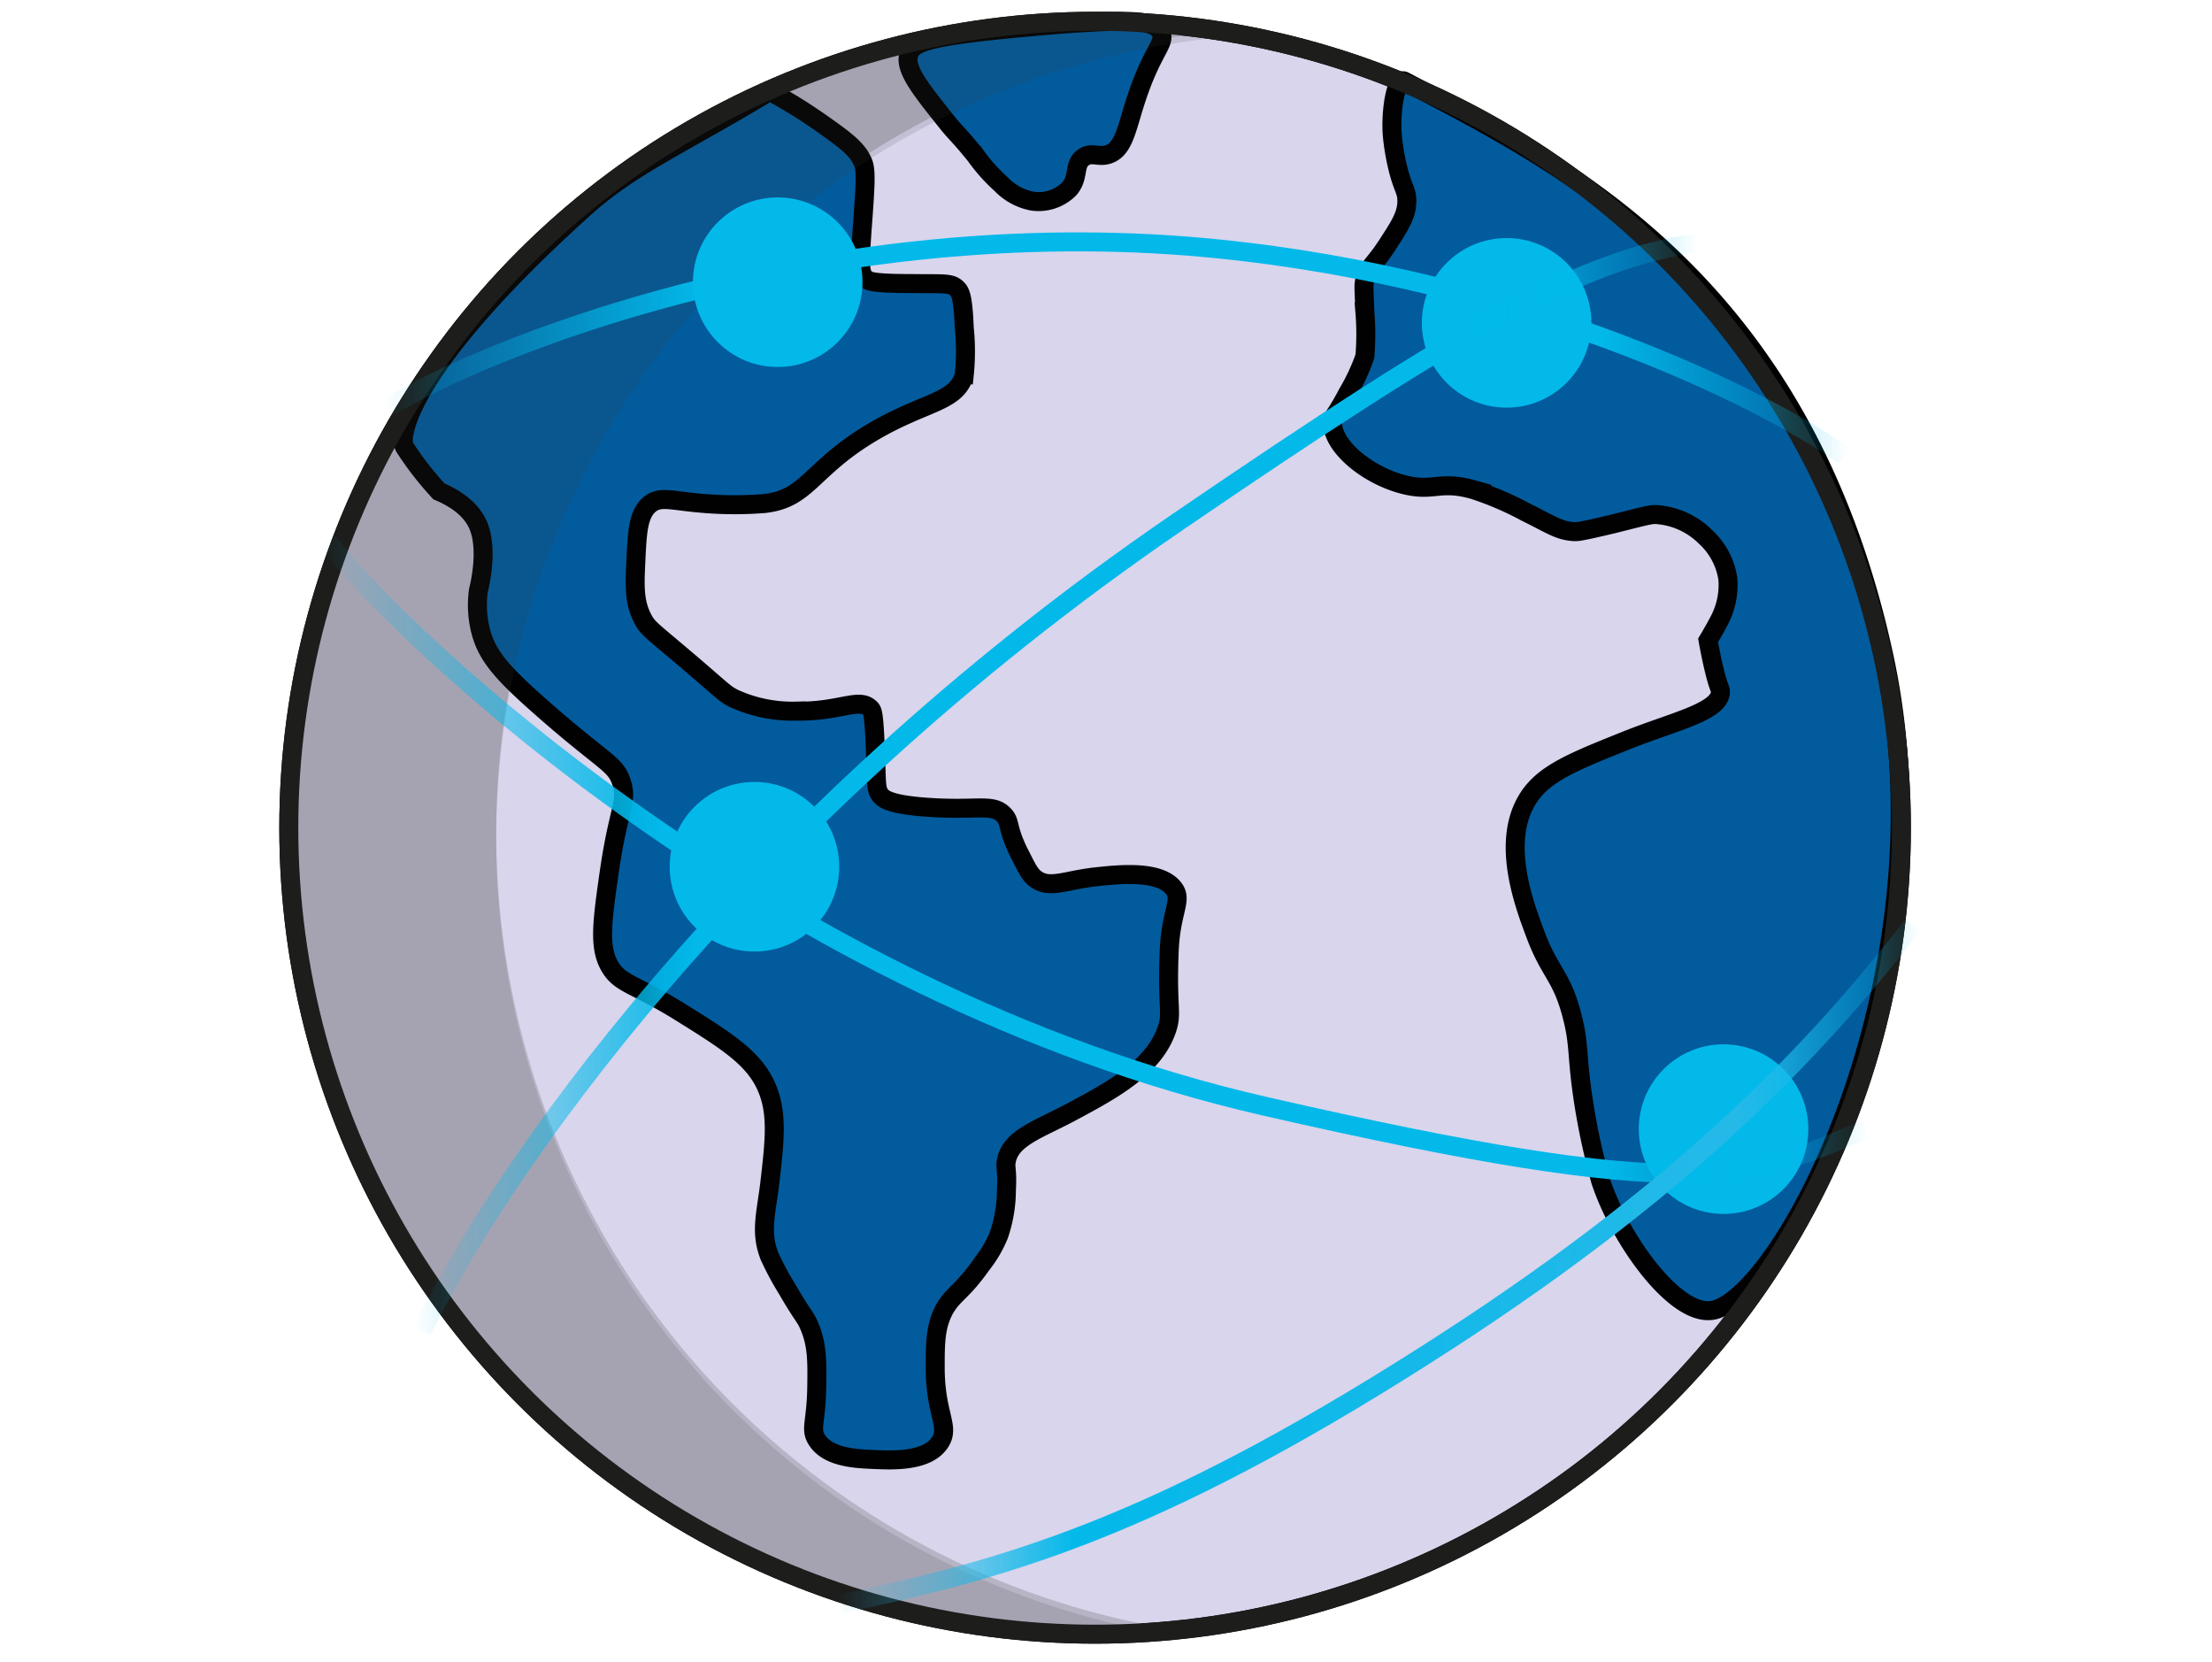 <svg id="Ebene_1" data-name="Ebene 1" xmlns="http://www.w3.org/2000/svg" xmlns:xlink="http://www.w3.org/1999/xlink" viewBox="0 0 233 175"><defs><style>.cls-1{fill:#d8d5ec;stroke-miterlimit:10;stroke-width:2px;}.cls-1,.cls-3{stroke:#010101;}.cls-2{fill:#b6b4c5;}.cls-3{fill:#025b9d;}.cls-10,.cls-3,.cls-6,.cls-7,.cls-8,.cls-9{stroke-miterlimit:10;stroke-width:2px;}.cls-4{fill:#3f3f3f;opacity:0.14;}.cls-5{fill:#02b9ea;}.cls-10,.cls-6,.cls-7,.cls-8,.cls-9{fill:none;}.cls-6{stroke:#1d1d1b;}.cls-7{stroke:url(#Unbenannter_Verlauf_48);}.cls-8{stroke:url(#Unbenannter_Verlauf_60);}.cls-9{stroke:url(#Unbenannter_Verlauf_48-2);}.cls-10{stroke:url(#Unbenannter_Verlauf_67);}</style><linearGradient id="Unbenannter_Verlauf_48" x1="40.34" y1="36.66" x2="194.84" y2="36.66" gradientUnits="userSpaceOnUse"><stop offset="0" stop-color="#02b9ea" stop-opacity="0"/><stop offset="0.22" stop-color="#02b9ea"/><stop offset="0.83" stop-color="#02b9ea"/><stop offset="1" stop-color="#02b9ea" stop-opacity="0"/></linearGradient><linearGradient id="Unbenannter_Verlauf_60" x1="33.68" y1="90.47" x2="196.87" y2="90.47" xlink:href="#Unbenannter_Verlauf_48"/><linearGradient id="Unbenannter_Verlauf_48-2" x1="43.56" y1="82.59" x2="178.84" y2="82.59" xlink:href="#Unbenannter_Verlauf_48"/><linearGradient id="Unbenannter_Verlauf_67" x1="88.19" y1="133.38" x2="202.26" y2="133.38" gradientUnits="userSpaceOnUse"><stop offset="0" stop-color="#25b9e8" stop-opacity="0"/><stop offset="0.22" stop-color="#02b9ea"/><stop offset="0.83" stop-color="#25b9e8"/><stop offset="1" stop-color="#02b9ea" stop-opacity="0"/></linearGradient></defs><circle class="cls-1" cx="115.35" cy="87.17" r="84.93"/><path class="cls-2" d="M52.27,87.75A84.94,84.94,0,0,1,128.51,3.26a86.45,86.45,0,0,0-13.16-1,84.93,84.93,0,1,0,0,169.85,85.8,85.8,0,0,0,8.68-.43A85,85,0,0,1,52.27,87.75Z"/><path class="cls-3" d="M81.09,9.62c-9.41,5.69-14.54,7.78-19.55,12.3C43.08,38.56,42,45.91,42.6,47.06a33.82,33.82,0,0,0,3.64,4.69c2.65,1.13,3.7,2.53,4.16,3.64,1.1,2.69,0,6.76,0,6.76a11.08,11.08,0,0,0,.26,4.42c.7,2.56,2.25,4.33,6.5,8.06,6.63,5.83,7.67,5.75,8.32,7.8s-.33,2.67-1.3,9.37c-.75,5.22-1.11,7.88,0,9.88s2.6,1.86,7.54,4.94,7.81,4.87,9.11,8.06c1.09,2.69.76,5.55.26,9.88-.38,3.23-1.06,5.23,0,7.81a30.79,30.79,0,0,0,1.82,3.38c1.69,2.93,1.87,2.8,2.34,3.9.85,2,.82,3.77.78,6.5-.06,3.65-.71,4.32,0,5.46,1.11,1.79,3.82,2,5.72,2.08s5.88.37,7.28-1.82c1.06-1.65-.51-2.9-.52-7.8,0-2.64,0-4.4,1-6.24,1-1.68,1.8-1.71,3.9-4.68a12.5,12.5,0,0,0,1.82-3.13,14.76,14.76,0,0,0,.78-4.68c.12-2.21-.16-2.33,0-3.12.49-2.45,3.49-3.3,7-5.2,4.12-2.21,8.5-4.57,9.89-8.58.63-1.84,0-2.18.26-8.32.17-4.12,1.4-5.28.52-6.5-1.44-2-5.76-1.54-8.07-1.3-3.37.35-5,1.33-6.5.26-.67-.48-1-1.28-1.82-2.87-1.27-2.63-.81-3.12-1.56-3.9-1.18-1.22-2.74-.45-7.8-.78-4.24-.27-4.91-.91-5.2-1.3-.47-.62-.39-1.12-.52-4.68-.15-3.89-.29-4.18-.52-4.42-1.18-1.22-3.23.34-7.8.26a14.88,14.88,0,0,1-6.51-1.3c-1.12-.54-1.15-.77-5.46-4.42-3.31-2.8-3.66-3-4.16-3.9-1-1.85-.9-3.61-.78-6.24.15-3.13.25-5,1.56-6,1.12-.8,2.23-.27,5.72,0a39.64,39.64,0,0,0,6.25,0c4.63-.52,4.89-3.69,11.44-7.55,5.47-3.22,8.8-3.08,9.62-6a24,24,0,0,0,0-4.94c-.13-3.27-.4-3.8-.78-4.16-.65-.62-1.36-.47-4.94-.52-4,0-4.4-.26-4.68-.52-.69-.65-.62-1.56-.26-6.5.23-3.25.34-4.89,0-5.72-.58-1.42-1.87-2.36-4.42-4.16A53,53,0,0,0,81.09,9.62Z"/><path class="cls-3" d="M122.26,3.38c-.59-1.18-2.49-1.58-14.05-.52C98,3.79,96.14,4.4,95.73,5.72c-.47,1.52,1.15,3.55,3.9,7,1.1,1.39,1.32,1.41,3.12,3.64a18.43,18.43,0,0,0,2.67,3,6.2,6.2,0,0,0,3.31,1.82,4.56,4.56,0,0,0,3.91-1.3c1.07-1.26.42-2.57,1.49-3.31.88-.61,1.6.06,2.67-.33,1.55-.56,1.86-2.62,2.79-5.53C121.38,5.14,122.86,4.58,122.26,3.38Z"/><path class="cls-3" d="M180.74,137.91c7.57-2.39,24.95-35.53,17.68-68.91-8.66-39.77-34.31-51.9-50.48-60.45-.91-.49-1.51,3.26-1.27,5.83a24,24,0,0,0,.52,3.12c.57,2.41,1,2.51,1,3.65,0,1.45-.68,2.53-2.08,4.68s-2,2.27-2.34,3.64c-.15.56-.1.72,0,3.38a28.34,28.34,0,0,1,0,4.68,21.47,21.47,0,0,1-1.82,3.9c-1.27,2.41-1.5,2.31-1.56,2.86-.29,2.5,3.54,5.77,7.54,6.76,3.12.78,3.69-.49,7.28.52a33.15,33.15,0,0,1,5.46,2.34c2.82,1.39,3.56,2,5.2,2.08.32,0,.62,0,3.9-.78,4-1,4.17-1.08,4.94-1a8.13,8.13,0,0,1,4.95,2.34A7.49,7.49,0,0,1,182,60.94a8,8,0,0,1-.78,4.16c-.41.85-1.3,2.34-1.3,2.34h0s.29,1.65.65,3.12c.48,2,.67,1.93.65,2.34-.1,2.08-4.95,3.09-9.89,5.07-5.89,2.36-8.9,3.57-10.53,6.37-2.62,4.51-.29,10.81.91,14,1.55,4.18,2.81,4.4,3.9,8.72.78,3,.45,4.13,1.17,8.84a71.63,71.63,0,0,0,1.82,8.45C170.65,130.61,176.78,139.16,180.74,137.91Z"/><path class="cls-4" d="M52.27,88.41A84.93,84.93,0,0,1,128.51,3.93a84.93,84.93,0,1,0-13.16,168.83,85.79,85.79,0,0,0,8.68-.44A85,85,0,0,1,52.27,88.41Z"/><circle class="cls-5" cx="79.47" cy="91.28" r="8.93"/><circle class="cls-5" cx="181.55" cy="118.91" r="8.93"/><circle class="cls-5" cx="158.7" cy="34" r="8.93"/><circle class="cls-5" cx="81.92" cy="29.72" r="8.93"/><circle class="cls-6" cx="115.35" cy="87.17" r="84.93"/><path class="cls-7" d="M40.87,42.92c9.93-6.14,44.39-20.12,84.22-17C157.7,28.53,184.4,41,194.26,48"/><path class="cls-8" d="M34.48,57c7.6,10,47.33,47.73,98.7,59.49,45.26,10.36,50.92,7.73,63.3,2.44"/><path class="cls-9" d="M44.46,140.17c7.59-15.81,33-53.35,79.59-85.2,30.73-21,42.58-27.55,54.64-29.4"/><path class="cls-10" d="M88.4,168.93c17.43-3.64,33.11-8,61.68-26.19,26.88-17.08,40.73-31.6,51.39-45.28"/></svg>